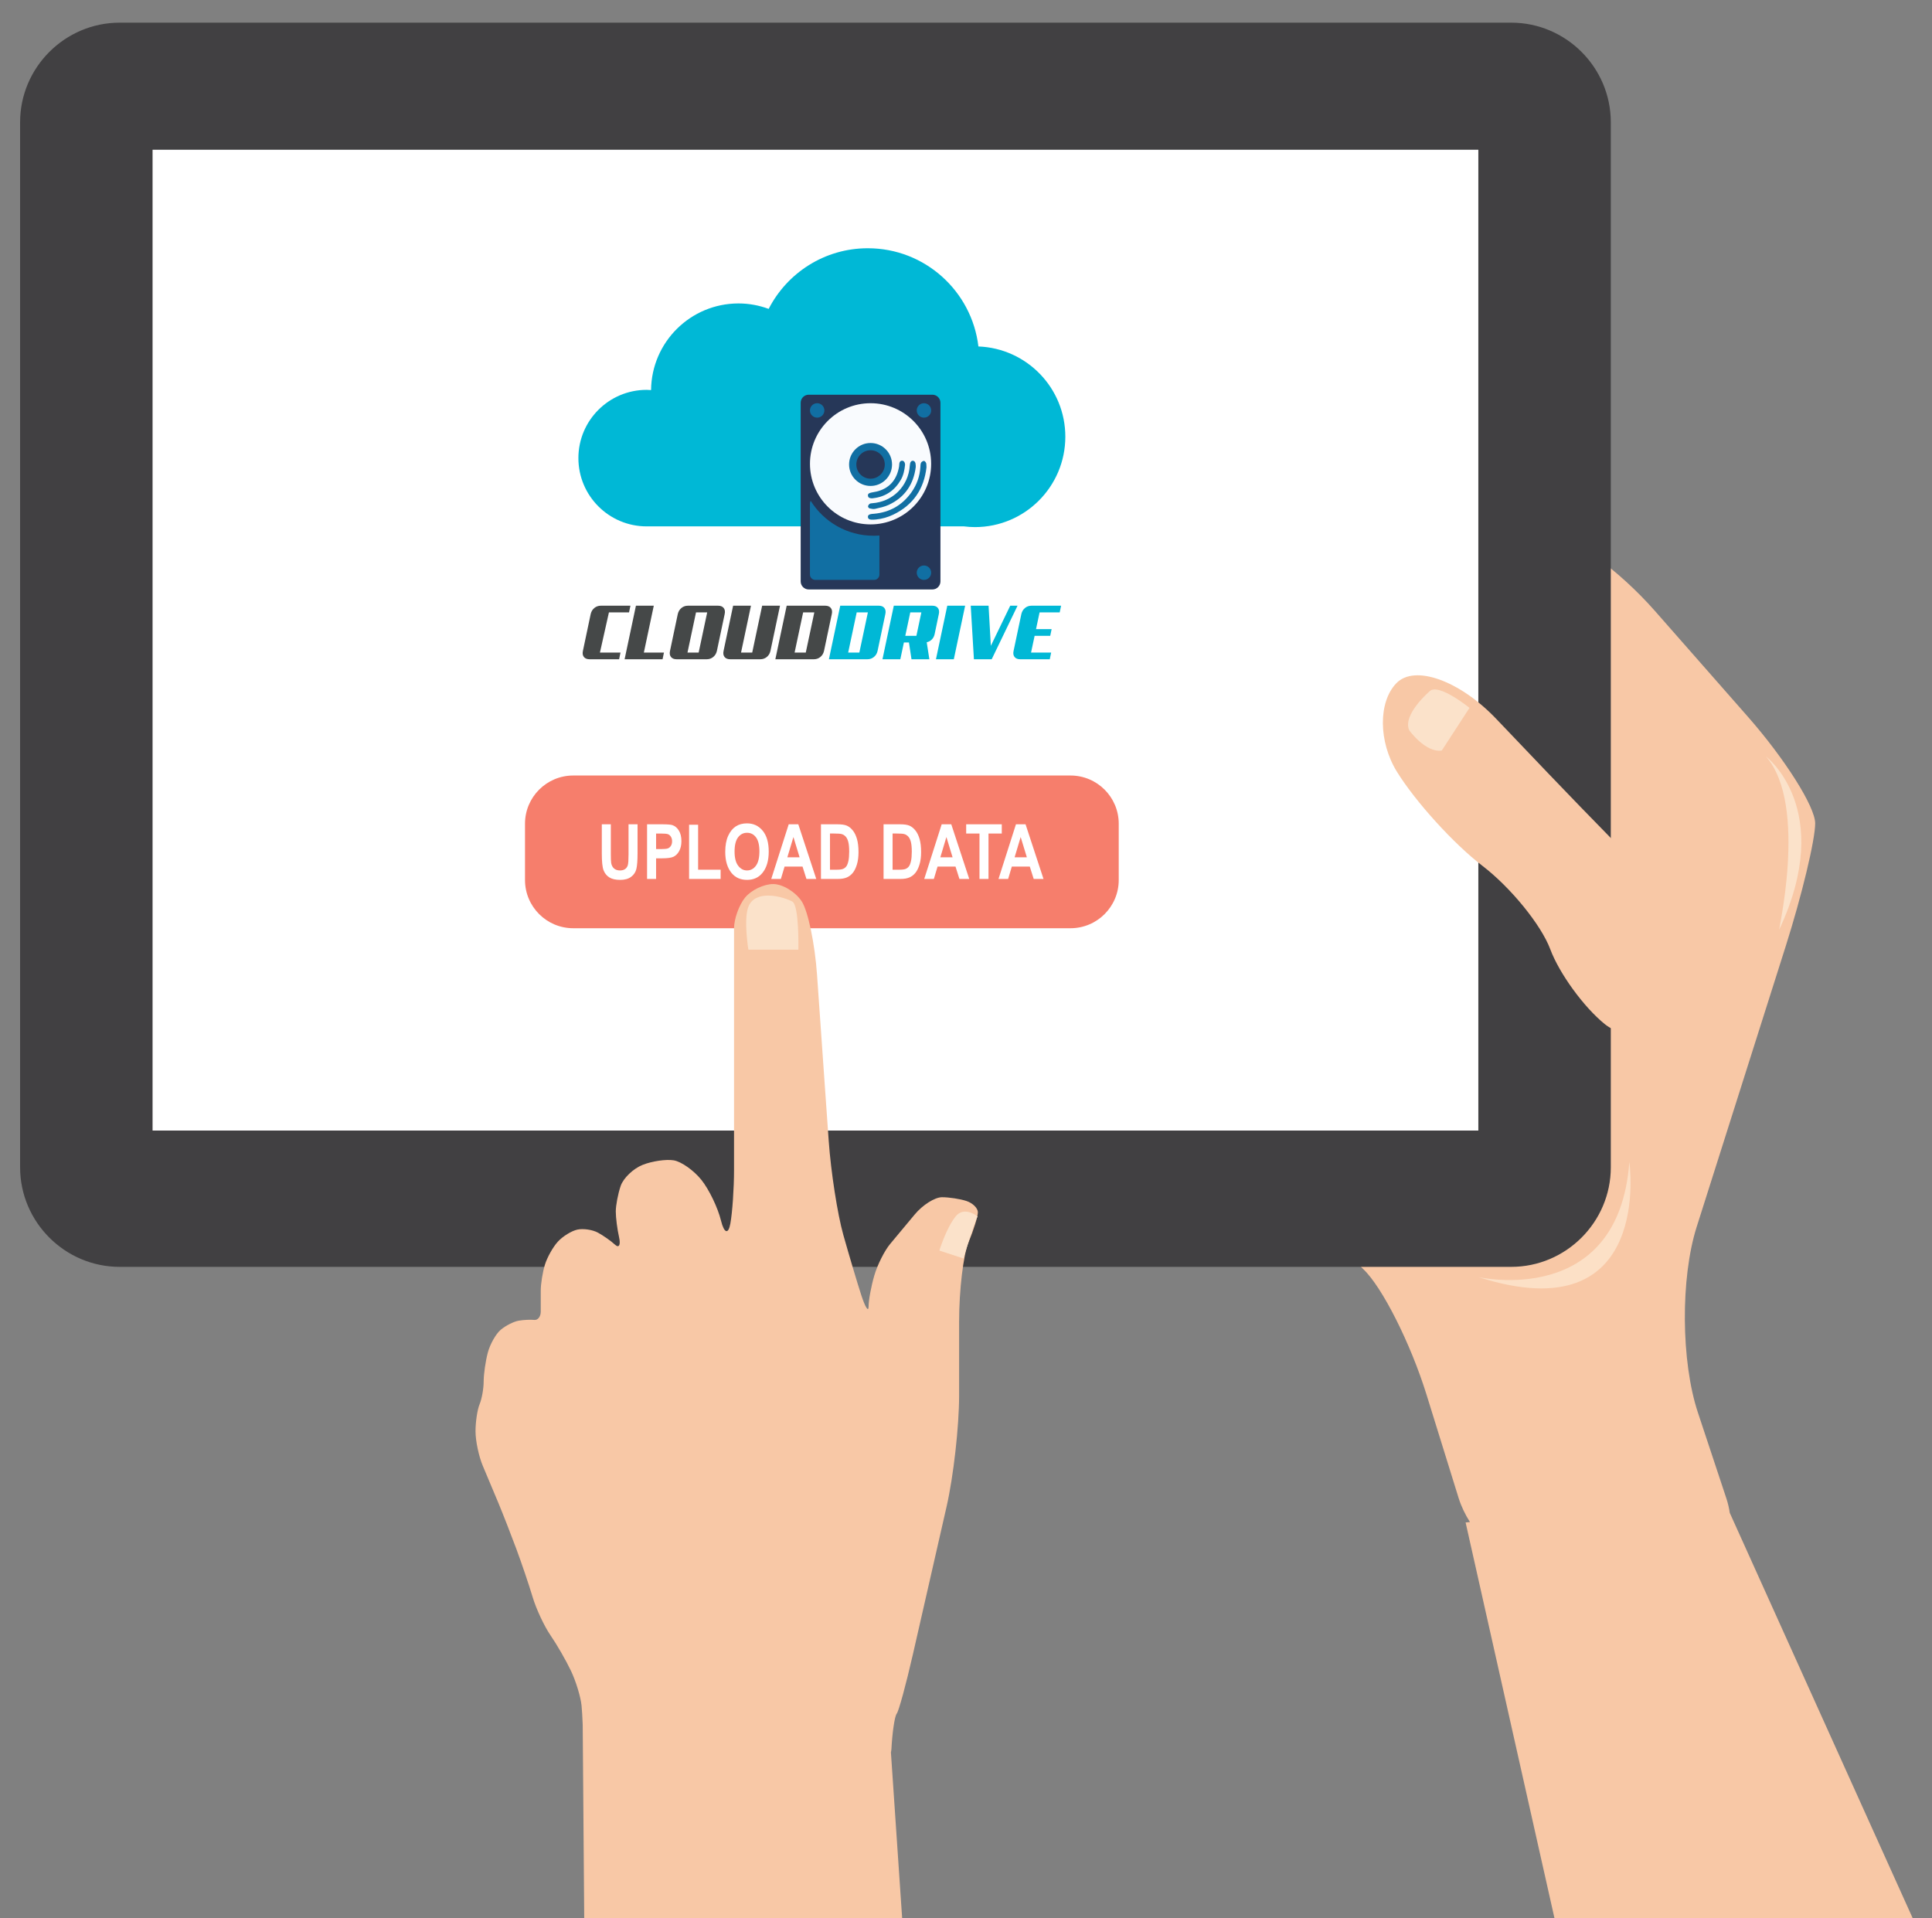 <?xml version="1.0" encoding="utf-8"?>
<!-- Generator: Adobe Illustrator 16.0.0, SVG Export Plug-In . SVG Version: 6.00 Build 0)  -->
<!DOCTYPE svg PUBLIC "-//W3C//DTD SVG 1.1//EN" "http://www.w3.org/Graphics/SVG/1.1/DTD/svg11.dtd">
<svg version="1.1" id="Layer_1" xmlns="http://www.w3.org/2000/svg" xmlns:xlink="http://www.w3.org/1999/xlink" x="0px" y="0px"
	 width="438px" height="434.849px" viewBox="0 0 438 434.849" enable-background="new 0 0 438 434.849" xml:space="preserve">
<rect x="0" y="0" width="438" height="434.849" fill="#808080" stroke="none"/>
<g>
	<path fill="#F8C8A6" d="M310.252,230.125c4.943-8.64,11.685-22.542,14.98-30.894c3.295-8.352,12.732-19.898,20.971-25.658
		c8.239-5.76,10.666-15.892,5.393-22.516c-5.271-6.624-9.586-16.049-9.586-20.945c0-4.896,4.044-8.901,8.987-8.901
		s15.845,7.805,24.227,17.344l21.052,23.959c8.382,9.539,15.24,20.406,15.24,24.15s-3.009,16.29-6.686,27.879l-20.185,63.629
		c-3.677,11.589-3.551,30.523,0.28,42.074l6.442,19.427c0.374,1.127,0.63,2.232,0.782,3.313l41.456,91.863h-81.202l-20.139-89.678
		l0.982-0.093c-1.111-1.758-1.992-3.603-2.584-5.506l-7.269-23.414c-3.604-11.606-10.058-24.402-14.342-28.435
		c-4.284-4.031-7.789-15.106-7.789-24.61S305.309,238.765,310.252,230.125z"/>
	<g>
		<g>
			<path fill="#414042" stroke="#414042" stroke-width="1.42" stroke-miterlimit="10" d="M5.266,264.646
				c0,12.026,9.84,21.866,21.867,21.866h315.473c12.027,0,21.867-9.84,21.867-21.866V27.715c0-12.027-9.84-21.867-21.867-21.867
				H27.133c-12.027,0-21.867,9.84-21.867,21.867V264.646z"/>
			<rect x="34.589" y="33.95" fill="#FFFFFF" width="300.562" height="222.366"/>
		</g>
	</g>
	<path fill="#F8C8A6" d="M385.355,231.164c7.102-4.396,5.936-14.932-2.592-23.413l-1.05-1.044
		c-8.526-8.482-22.295-22.542-30.597-31.244l-11.919-12.495c-8.302-8.702-18.479-12.34-22.619-8.084s-4.083,13.301,0.126,20.1
		s12.91,16.377,19.336,21.286c6.425,4.908,13.361,13.427,15.414,18.931s7.614,13.146,12.359,16.982
		C368.561,236.019,378.254,235.561,385.355,231.164z"/>
	<path fill="#FBE2CA" d="M324.111,156.721c0,0-6.233,5.314-4.629,8.847c0,0,3.692,5.149,7.383,4.592l6.283-9.67
		C333.148,160.489,326.086,154.756,324.111,156.721z"/>
	<path fill="#FCE0C6" d="M335.15,289.538c0,0,31.805,7.289,34.234-26.118C369.385,263.42,375.019,302.294,335.15,289.538z"/>
	<path fill="#FBE2CA" d="M400.361,171.503c0,0,15.792,11.943,3.037,39.175C402.737,212.697,410.131,182.647,400.361,171.503z"/>
	<g>
		<path fill="#F67E6C" d="M253.626,199.513c0,6.038-4.895,10.934-10.934,10.934H129.955c-6.038,0-10.933-4.896-10.933-10.934
			v-12.755c0-6.039,4.895-10.934,10.933-10.934h112.737c6.039,0,10.934,4.895,10.934,10.934V199.513z"/>
		<g>
			<path fill="#FFFFFF" d="M136.434,186.882h2.045v6.711c0,1.043,0.025,1.723,0.076,2.038c0.091,0.546,0.307,0.969,0.648,1.267
				c0.342,0.299,0.792,0.449,1.352,0.449c0.475,0,0.861-0.106,1.16-0.317c0.299-0.212,0.504-0.504,0.614-0.879
				c0.11-0.374,0.165-1.18,0.165-2.413v-6.855h2.045v6.509c0,1.662-0.088,2.864-0.266,3.605c-0.178,0.74-0.578,1.341-1.2,1.8
				c-0.622,0.46-1.444,0.689-2.464,0.689c-1.06,0-1.887-0.19-2.48-0.571c-0.595-0.38-1.026-0.915-1.294-1.605
				c-0.267-0.69-0.401-1.963-0.401-3.817V186.882z"/>
			<path fill="#FFFFFF" d="M146.695,199.273v-12.392h3.297c1.228,0,2.031,0.06,2.408,0.177c0.604,0.192,1.101,0.601,1.492,1.227
				c0.393,0.625,0.588,1.432,0.588,2.417c0,0.896-0.17,1.647-0.508,2.253c-0.338,0.606-0.761,1.031-1.268,1.276
				c-0.508,0.245-1.381,0.367-2.621,0.367h-1.344v4.675H146.695z M148.74,188.978v3.525h1.136c0.763,0,1.28-0.054,1.554-0.161
				c0.275-0.107,0.5-0.3,0.675-0.581c0.175-0.279,0.263-0.622,0.263-1.029c0-0.412-0.091-0.76-0.271-1.041
				c-0.181-0.283-0.403-0.472-0.669-0.568c-0.266-0.096-0.827-0.145-1.687-0.145H148.74z"/>
			<path fill="#FFFFFF" d="M156.221,199.273v-12.29h2.047v10.194h5.105v2.096H156.221z"/>
			<path fill="#FFFFFF" d="M164.42,193.153c0-1.476,0.219-2.692,0.656-3.646c0.436-0.956,1.006-1.666,1.711-2.135
				c0.705-0.468,1.558-0.701,2.562-0.701c1.454,0,2.638,0.555,3.555,1.665c0.915,1.11,1.372,2.69,1.372,4.741
				c0,2.074-0.483,3.694-1.453,4.86c-0.852,1.032-2.006,1.548-3.466,1.548c-1.47,0-2.632-0.511-3.482-1.53
				C164.904,196.788,164.42,195.188,164.42,193.153z M166.533,193.069c0,1.425,0.271,2.494,0.813,3.207
				c0.541,0.714,1.213,1.07,2.015,1.07c0.807,0,1.476-0.354,2.006-1.062c0.53-0.707,0.797-1.793,0.797-3.258
				c0-1.438-0.26-2.499-0.775-3.187c-0.516-0.688-1.193-1.032-2.027-1.032c-0.836,0-1.516,0.347-2.04,1.041
				C166.796,190.541,166.533,191.615,166.533,193.069z"/>
			<path fill="#FFFFFF" d="M185.053,199.273h-2.224l-0.89-2.807h-4.068l-0.84,2.807h-2.181l3.957-12.392h2.172L185.053,199.273z
				 M181.278,194.371l-1.402-4.599l-1.377,4.599H181.278z"/>
			<path fill="#FFFFFF" d="M186.118,186.882h3.74c0.946,0,1.66,0.106,2.142,0.316c0.48,0.212,0.925,0.568,1.329,1.07
				c0.406,0.501,0.724,1.151,0.954,1.953c0.231,0.8,0.347,1.794,0.347,2.982c0,1.07-0.121,2.002-0.363,2.794
				c-0.241,0.792-0.549,1.419-0.921,1.88c-0.37,0.463-0.82,0.811-1.346,1.045c-0.527,0.233-1.204,0.351-2.031,0.351h-3.851V186.882z
				 M188.163,188.978v8.2h1.539c0.658,0,1.137-0.062,1.433-0.187c0.296-0.124,0.537-0.311,0.728-0.562
				c0.188-0.25,0.345-0.646,0.469-1.186c0.124-0.541,0.186-1.253,0.186-2.137c0-0.917-0.063-1.641-0.19-2.17
				s-0.324-0.946-0.592-1.251c-0.268-0.303-0.593-0.503-0.976-0.599c-0.288-0.073-0.843-0.11-1.665-0.11H188.163z"/>
			<path fill="#FFFFFF" d="M200.311,186.882h3.741c0.945,0,1.659,0.106,2.141,0.316c0.479,0.212,0.924,0.568,1.329,1.07
				c0.405,0.501,0.723,1.151,0.955,1.953c0.23,0.8,0.346,1.794,0.346,2.982c0,1.07-0.121,2.002-0.363,2.794s-0.549,1.419-0.921,1.88
				c-0.371,0.463-0.82,0.811-1.346,1.045c-0.527,0.233-1.204,0.351-2.032,0.351h-3.85V186.882z M202.355,188.978v8.2h1.539
				c0.659,0,1.137-0.062,1.433-0.187c0.295-0.124,0.538-0.311,0.727-0.562c0.188-0.25,0.346-0.646,0.47-1.186
				c0.123-0.541,0.186-1.253,0.186-2.137c0-0.917-0.063-1.641-0.19-2.17c-0.126-0.529-0.323-0.946-0.592-1.251
				c-0.268-0.303-0.593-0.503-0.976-0.599c-0.288-0.073-0.843-0.11-1.665-0.11H202.355z"/>
			<path fill="#FFFFFF" d="M219.734,199.273h-2.224l-0.89-2.807h-4.068l-0.84,2.807h-2.181l3.957-12.392h2.173L219.734,199.273z
				 M215.96,194.371l-1.402-4.599l-1.376,4.599H215.96z"/>
			<path fill="#FFFFFF" d="M222.059,199.273v-10.296h-3.018v-2.096h8.071v2.096h-3.009v10.296H222.059z"/>
			<path fill="#FFFFFF" d="M236.571,199.273h-2.223l-0.89-2.807h-4.068l-0.84,2.807h-2.181l3.956-12.392h2.174L236.571,199.273z
				 M232.798,194.371l-1.402-4.599l-1.376,4.599H232.798z"/>
		</g>
	</g>
	<g>
		<path fill="#F8C8A6" d="M108.727,318.367c0.508-1.221,0.924-3.55,0.924-5.174c0-1.625,0.417-4.544,0.925-6.486
			c0.509-1.941,1.84-4.299,2.958-5.237c1.118-0.939,2.949-1.86,4.067-2.049c1.119-0.187,2.7-0.264,3.513-0.17
			c0.814,0.094,1.479-0.751,1.479-1.877c0-1.127,0-3.277,0-4.779c0-1.503,0.416-4.114,0.924-5.804
			c0.509-1.689,1.84-4.07,2.959-5.291c1.118-1.22,3.115-2.449,4.438-2.73c1.321-0.281,3.401,0.025,4.622,0.683
			c1.22,0.657,2.967,1.886,3.882,2.73c0.915,0.846,1.331,0.077,0.925-1.706c-0.406-1.784-0.74-4.396-0.74-5.804
			c0-1.407,0.5-4.02,1.109-5.803c0.61-1.783,2.856-3.934,4.992-4.779c2.136-0.845,5.297-1.305,7.025-1.023s4.558,2.278,6.286,4.438
			c1.729,2.159,3.726,6.307,4.438,9.217c0.712,2.909,1.669,3.217,2.126,0.683c0.458-2.535,0.832-7.988,0.832-12.118
			s0-12.041,0-17.58c0-5.538,0-15.293,0-21.676s0-13.373,0-15.531c0-2.159,1.123-5.309,2.496-6.998
			c1.373-1.69,4.243-3.072,6.379-3.072c2.135,0,5.047,1.766,6.471,3.925c1.423,2.159,2.986,9.652,3.472,16.651l0.082,1.176
			c0.485,6.999,1.289,18.45,1.785,25.448l0.785,11.078c0.496,6.998,1.982,16.563,3.305,21.258
			c1.322,4.693,3.152,10.837,4.067,13.653c0.916,2.816,1.664,3.969,1.664,2.561s0.582-4.558,1.295-6.998
			c0.711-2.44,2.334-5.666,3.604-7.169c1.271-1.501,3.767-4.496,5.547-6.655c1.779-2.159,4.566-3.926,6.193-3.926
			s4.123,0.384,5.547,0.854c1.423,0.469,2.589,1.621,2.589,2.56s-0.957,4.012-2.127,6.827c-1.17,2.816-2.126,10.86-2.126,17.876
			v16.817c0,7.015-1.276,18.352-2.837,25.191l-7.639,33.499c-1.56,6.84-3.211,12.897-3.668,13.461
			c-0.458,0.563-0.998,4.173-1.202,8.021c-0.013,0.254-0.056,0.503-0.116,0.75l2.545,37.562h-72.074l-0.344-43.829
			c-0.067-1.758-0.162-3.368-0.267-4.382c-0.203-1.972-1.285-5.504-2.403-7.852c-1.118-2.346-3.198-5.956-4.622-8.021
			c-1.424-2.064-3.254-5.982-4.067-8.705c-0.813-2.722-2.478-7.637-3.697-10.923c-1.221-3.286-3.051-7.971-4.068-10.411
			c-1.017-2.44-2.598-6.204-3.513-8.363s-1.663-5.692-1.663-7.852C107.803,322.353,108.218,319.587,108.727,318.367z"/>
		<path fill="#FBE2CA" d="M218.414,285.312c0,0,2.476-8.205,3.206-9.525c0,0-3.002-2.466-4.97,0c-2.161,2.707-3.688,7.74-3.688,7.74
			L218.414,285.312z"/>
		<path fill="#FBE2CA" d="M180.993,215.308c0,0-6.464,0-11.333,0c0,0-1.111-6.846,0-9.718c1.465-3.787,7.136-2.598,9.935-1.215
			C181.225,205.181,180.993,215.308,180.993,215.308z"/>
	</g>
	<g>
		<g>
			<rect x="175.285" y="89.487" fill="none" width="44.156" height="44.156"/>
			<g>
				<path fill="#00B8D6" d="M221.813,78.549c-1.487-12.538-12.136-22.266-25.076-22.266c-9.801,0-18.28,5.59-22.472,13.746
					c-2.134-0.784-4.428-1.233-6.832-1.233c-10.892,0-19.724,8.777-19.829,19.642c-0.332-0.021-0.662-0.051-0.999-0.051
					c-8.547,0-15.477,6.929-15.477,15.476s6.93,15.477,15.477,15.477h71.937c0.813,0.099,1.637,0.164,2.479,0.164
					c11.321,0,20.499-9.177,20.499-20.497C241.52,87.954,232.764,78.968,221.813,78.549z"/>
			</g>
			<g>
				<path fill="#263758" d="M213.206,131.818c0,1.007-0.817,1.825-1.825,1.825h-28.035c-1.009,0-1.825-0.817-1.825-1.825V91.312
					c0-1.007,0.816-1.825,1.825-1.825h28.035c1.008,0,1.825,0.817,1.825,1.825V131.818z"/>
				<ellipse fill="#F9FBFE" cx="197.363" cy="105.153" rx="13.736" ry="13.736"/>
				<g>
					<circle fill="#116FA3" cx="197.363" cy="105.305" r="4.869"/>
					<circle fill="#263758" cx="197.363" cy="105.305" r="3.224"/>
				</g>
				<circle fill="#116FA3" cx="185.258" cy="93.052" r="1.636"/>
				<circle fill="#116FA3" cx="209.469" cy="93.052" r="1.635"/>
				<circle fill="#116FA3" cx="209.469" cy="129.84" r="1.635"/>
				<g>
					<path fill="#116FA3" d="M183.788,113.541c-0.105,0.18-0.167,0.388-0.167,0.611v16.106c0,0.672,0.545,1.217,1.218,1.217h13.316
						c0.672,0,1.216-0.545,1.216-1.217v-8.85c-0.439,0.034-0.885,0.053-1.334,0.053
						C192.021,121.462,186.748,118.296,183.788,113.541z"/>
				</g>
				<g>
					<path fill="#116FA3" d="M210.04,105.966c-0.551,4.845-2.977,8.515-7.52,10.706c-1.24,0.599-2.561,0.969-3.936,1.108
						c-0.358,0.036-0.721,0.057-1.079,0.036c-0.384-0.023-0.726-0.174-0.742-0.626c-0.015-0.405,0.305-0.548,0.629-0.626
						c0.243-0.06,0.499-0.063,0.751-0.085c3.552-0.315,6.381-1.922,8.452-4.814c1.242-1.736,1.949-3.684,2.065-5.833
						c0.016-0.32,0.02-0.675,0.163-0.943c0.108-0.203,0.425-0.39,0.655-0.397c0.159-0.006,0.4,0.283,0.474,0.486
						C210.048,105.236,210.011,105.544,210.04,105.966z"/>
					<path fill="#116FA3" d="M207.608,105.891c-0.485,3.852-2.429,6.838-6.101,8.557c-0.966,0.453-2.049,0.672-3.097,0.917
						c-0.396,0.092-0.854-0.007-1.267-0.1c-0.154-0.036-0.372-0.313-0.356-0.459c0.021-0.207,0.193-0.444,0.371-0.575
						c0.157-0.115,0.407-0.128,0.619-0.144c4.484-0.319,8.176-3.748,8.489-8.572c0.047-0.736,0.285-1.063,0.688-1.051
						c0.406,0.01,0.636,0.39,0.653,1.079C207.609,105.614,207.608,105.687,207.608,105.891z"/>
					<path fill="#116FA3" d="M205.188,105.375c-0.13,1.2-0.357,2.365-0.965,3.416c-1.391,2.401-3.441,3.826-6.219,4.155
						c-0.107,0.012-0.215,0.043-0.321,0.039c-0.409-0.02-0.841-0.072-0.91-0.572c-0.073-0.531,0.371-0.642,0.758-0.735
						c0.525-0.126,1.069-0.18,1.585-0.334c2.795-0.833,4.246-2.813,4.717-5.608c0.035-0.212,0.025-0.432,0.056-0.646
						c0.052-0.351,0.219-0.632,0.609-0.637c0.385-0.004,0.565,0.269,0.651,0.61C205.174,105.167,205.176,105.276,205.188,105.375z"
						/>
				</g>
			</g>
		</g>
		<g>
			<path fill="#454848" d="M133.648,149.466c-0.575,0-1-0.173-1.275-0.519c-0.276-0.346-0.349-0.806-0.221-1.381l1.76-8.342
				c0.129-0.575,0.406-1.035,0.828-1.381c0.422-0.346,0.914-0.519,1.478-0.519h6.705l-0.316,1.513h-4.558l-2.041,9.116h4.662
				l-0.315,1.513L133.648,149.466L133.648,149.466z"/>
			<path fill="#454848" d="M150.208,149.466h-8.605l2.57-12.143h4.047l-2.252,10.629h4.558L150.208,149.466z"/>
			<path fill="#454848" d="M162.527,147.566c-0.129,0.575-0.405,1.035-0.827,1.381c-0.422,0.346-0.916,0.519-1.479,0.519h-6.828
				c-0.575,0-1.001-0.173-1.276-0.519s-0.349-0.806-0.22-1.381l1.759-8.342c0.13-0.575,0.406-1.035,0.828-1.381
				c0.422-0.346,0.915-0.519,1.479-0.519h6.828c0.574,0,1,0.173,1.275,0.519c0.276,0.346,0.35,0.806,0.221,1.381L162.527,147.566z
				 M157.793,138.837l-1.935,9.116h2.533l1.936-9.116H157.793z"/>
			<path fill="#454848" d="M174.669,147.566c-0.128,0.575-0.404,1.035-0.826,1.381c-0.423,0.346-0.915,0.519-1.478,0.519h-6.829
				c-0.575,0-1-0.173-1.275-0.519c-0.276-0.346-0.35-0.806-0.221-1.381l2.165-10.242h4.047L168,147.953h2.533l2.253-10.629h4.048
				L174.669,147.566z"/>
			<path fill="#454848" d="M186.813,147.566c-0.13,0.575-0.404,1.035-0.827,1.381c-0.422,0.346-0.915,0.519-1.478,0.519h-8.729
				l2.569-12.143h8.729c0.575,0,1.001,0.173,1.276,0.519s0.349,0.806,0.221,1.381L186.813,147.566z M182.078,138.837l-1.936,9.116
				h2.534l1.936-9.116H182.078z"/>
			<path fill="#00B8D6" d="M198.956,147.566c-0.13,0.575-0.405,1.035-0.828,1.381c-0.422,0.346-0.915,0.519-1.478,0.519h-8.729
				l2.568-12.143h8.729c0.575,0,1.001,0.173,1.276,0.519c0.276,0.346,0.349,0.806,0.221,1.381L198.956,147.566z M194.222,138.837
				l-1.935,9.116h2.533l1.936-9.116H194.222z"/>
			<path fill="#00B8D6" d="M210.693,149.466h-4.048l-0.58-3.802h-1.145l-0.81,3.802h-4.047l2.569-12.143h8.729
				c0.575,0,0.998,0.173,1.268,0.519c0.269,0.346,0.34,0.806,0.21,1.381l-0.949,4.54c-0.105,0.494-0.32,0.9-0.643,1.223
				c-0.321,0.324-0.707,0.531-1.152,0.625L210.693,149.466z M206.365,138.837l-1.127,5.315h2.517l1.126-5.315H206.365z"/>
			<path fill="#00B8D6" d="M216.238,149.466h-4.049l2.569-12.143h4.048L216.238,149.466z"/>
			<path fill="#00B8D6" d="M224.825,149.466h-4.03l-0.722-12.143h4.047l0.511,9.098l4.399-9.098h1.655L224.825,149.466z"/>
			<path fill="#00B8D6" d="M231.282,149.466c-0.574,0-1-0.173-1.275-0.519s-0.349-0.806-0.22-1.381l1.76-8.342
				c0.13-0.575,0.405-1.035,0.827-1.381c0.422-0.346,0.915-0.519,1.479-0.519h6.704l-0.315,1.513h-4.56l-0.809,3.801h3.537
				l-0.316,1.514h-3.537l-0.81,3.801h4.559l-0.316,1.513L231.282,149.466L231.282,149.466z"/>
		</g>
	</g>
</g>
</svg>
